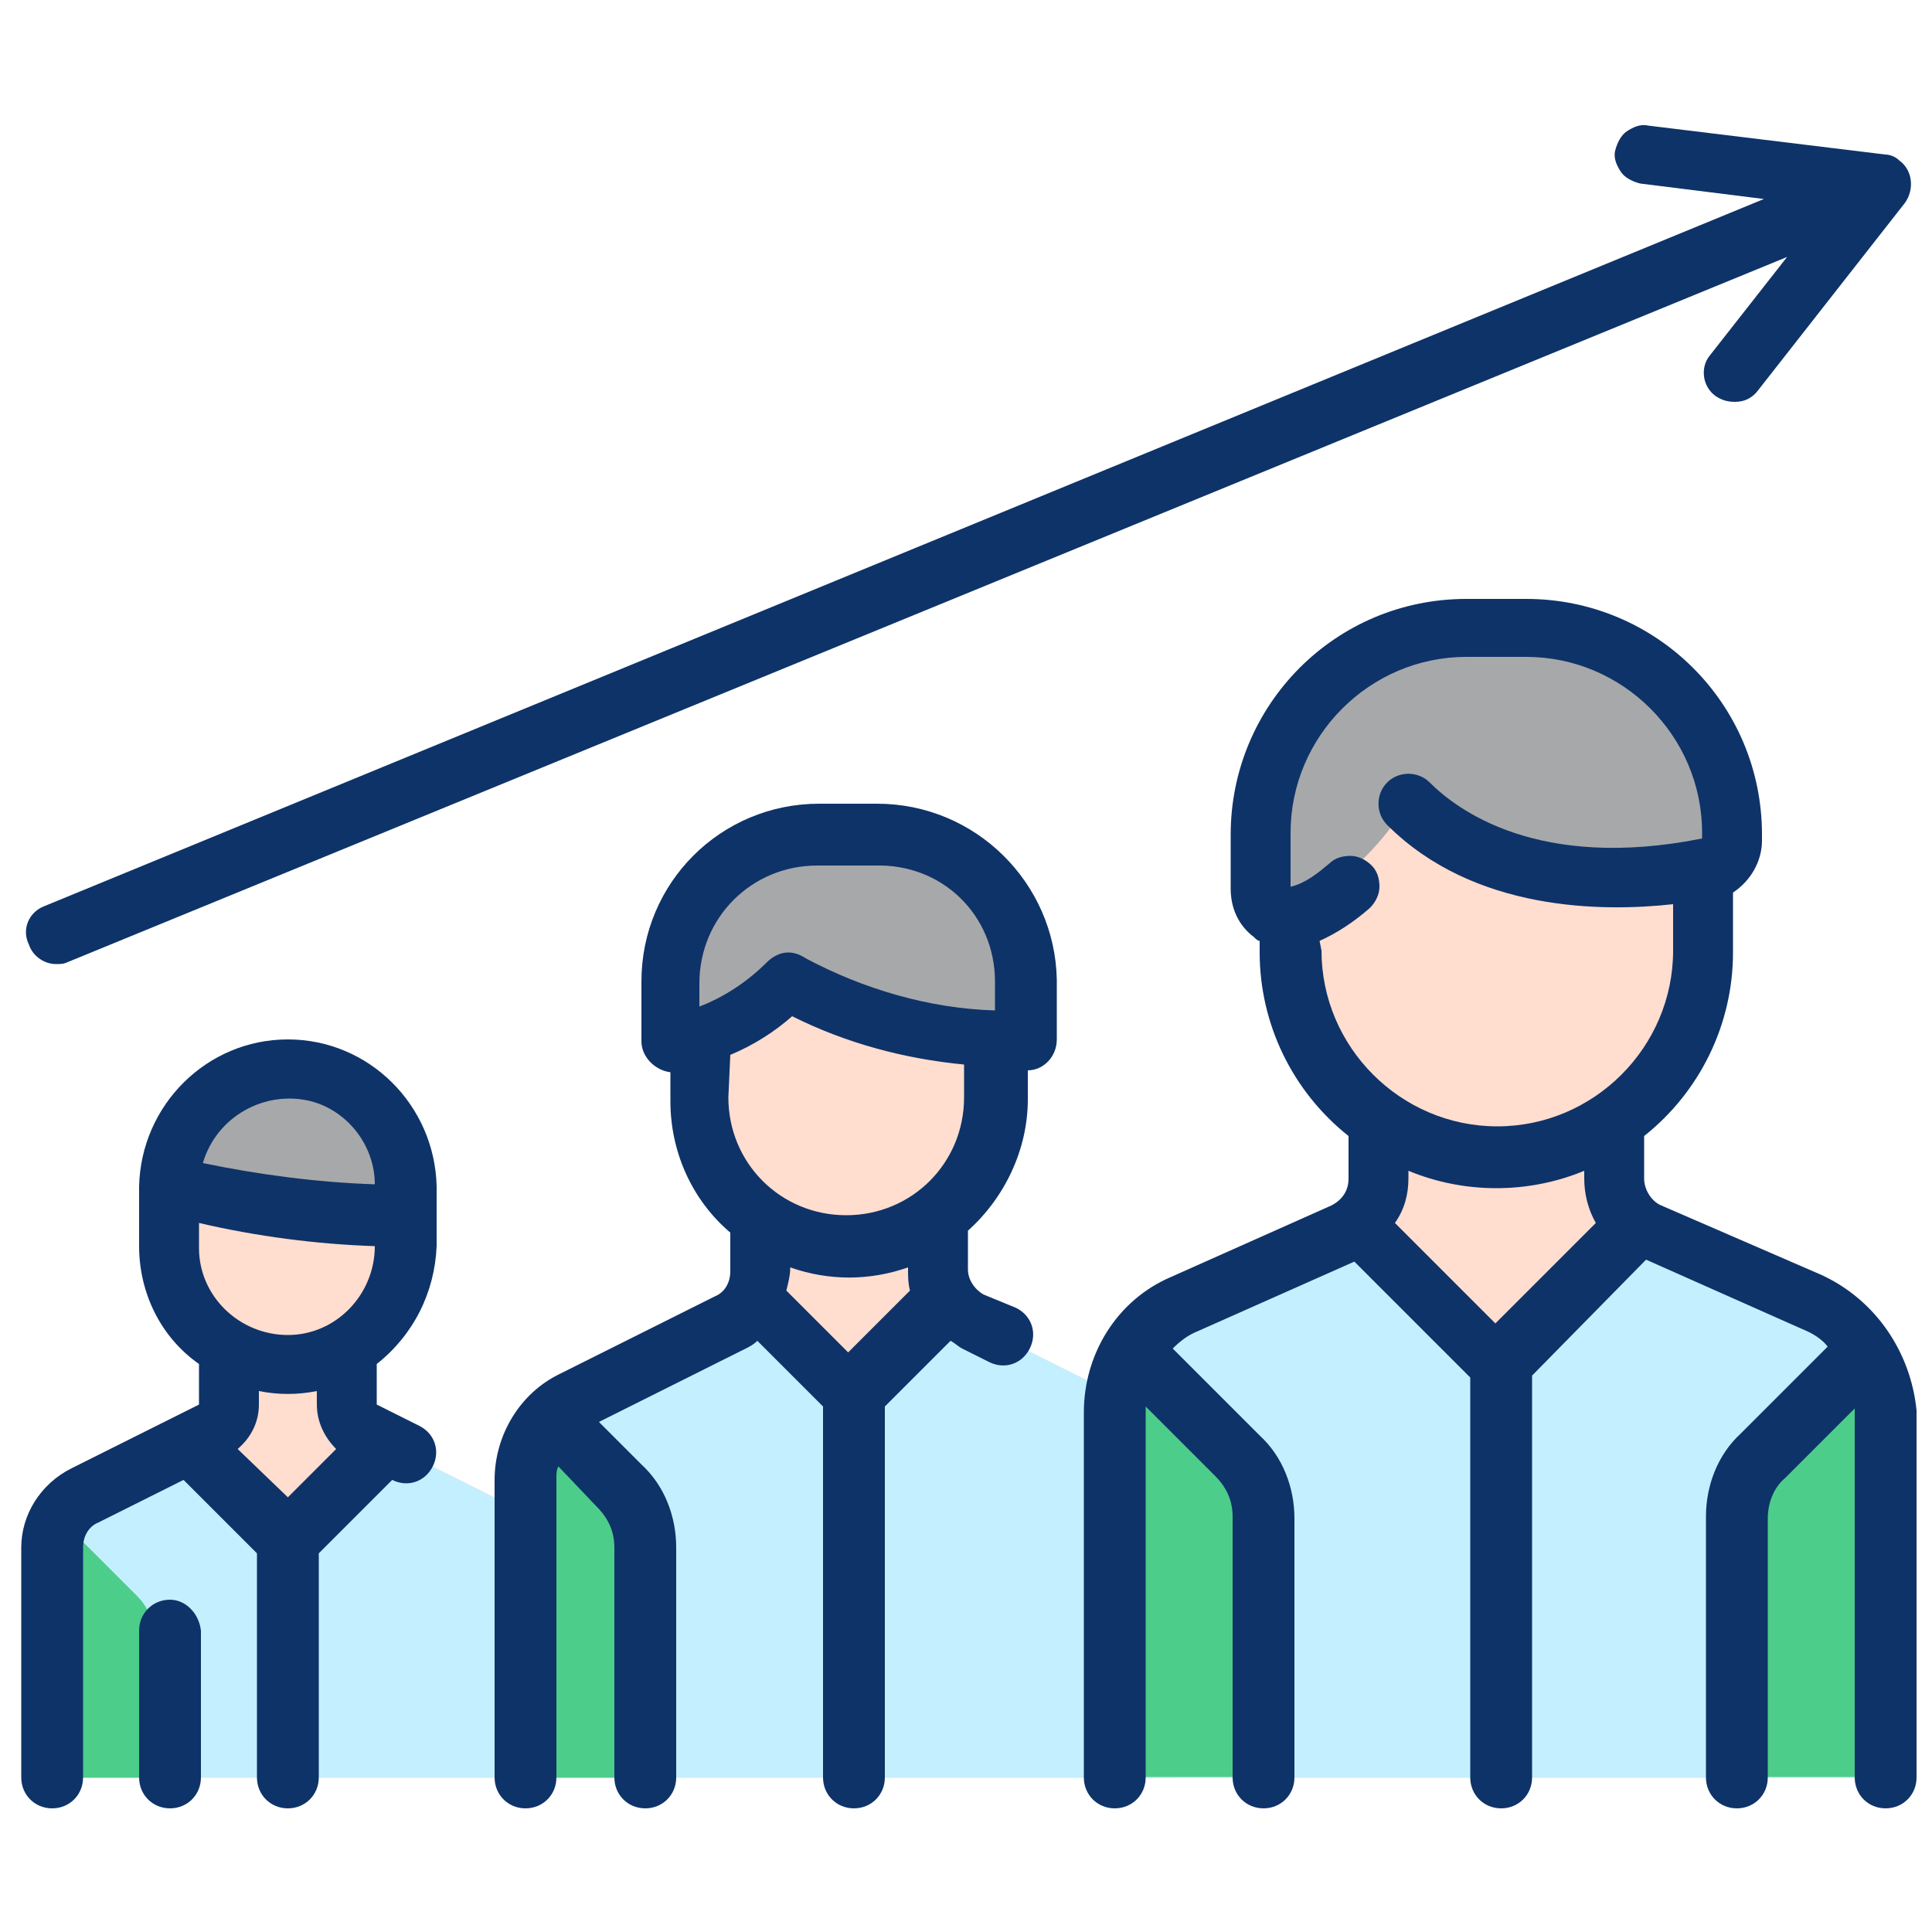 <?xml version="1.0" encoding="utf-8"?>
<!-- Generator: Adobe Illustrator 24.1.0, SVG Export Plug-In . SVG Version: 6.00 Build 0)  -->
<svg version="1.1" id="圖層_1" xmlns="http://www.w3.org/2000/svg" xmlns:xlink="http://www.w3.org/1999/xlink" x="0px" y="0px"
	 viewBox="0 0 100 100" style="enable-background:new 0 0 100 100;" xml:space="preserve">
<style type="text/css">
	.st0{fill:#FFDDCF;}
	.st1{fill:#C4EFFF;}
	.st2{fill:#A7A8AA;}
	.st3{fill:#4CCD8A;}
	.st4{fill:#0E3368;}
</style>
<g id="Group_1936" transform="translate(0 0.014)">
	<path id="Path_1582" class="st0" d="M25.4,77.4l-6.6-3.3c-0.5-0.3-0.8-0.8-0.8-1.4v-3.6h-6.1v3.6c0,0.6-0.3,1.1-0.8,1.4l-6.6,3.3
		c-1,0.5-1.7,1.6-1.7,2.7V92h24.4V80.1C27.1,79,26.4,77.9,25.4,77.4z"/>
	<path id="Path_1583" class="st1" d="M2.7,92h24.4V80.1c0-1.2-0.7-2.2-1.7-2.7L20,74.7l-4,4c-0.6,0.6-1.6,0.6-2.2,0l-4-4l-5.4,2.7
		c-1,0.5-1.7,1.6-1.7,2.7C2.7,80.1,2.7,92,2.7,92z"/>
	<path id="Path_1584" class="st0" d="M14.9,70.6L14.9,70.6c-3.4,0-6.1-2.7-6.1-6.1v-3.1c0-3.4,2.7-6.1,6.1-6.1l0,0
		c3.4,0,6.1,2.7,6.1,6.1v3.1C21,67.9,18.3,70.6,14.9,70.6z"/>
	<path id="Path_1585" class="st2" d="M21,63c-4.1-0.1-8.2-0.6-12.2-1.5l0,0c0-3.4,2.7-6.1,6.1-6.1l0,0c3.4,0,6.1,2.7,6.1,6.1
		C21,61.4,21,63,21,63z"/>
	<path id="Path_1586" class="st3" d="M8,84.8c0-0.8-0.3-1.6-0.9-2.2l-4-4c-0.3,0.5-0.4,1-0.4,1.5V92H8V84.8z"/>
	<path id="Path_1587" class="st0" d="M58.2,72.4l-8-4c-1-0.5-1.7-1.6-1.7-2.7v-4.2h-9.2v4.2c0,1.2-0.7,2.2-1.7,2.7l-8,4
		c-1.5,0.8-2.5,2.4-2.5,4.1V92h33.6V76.5C60.7,74.7,59.7,73.2,58.2,72.4z"/>
	<path id="Path_1588" class="st0" d="M36.3,49.2v7.6c0,4.2,3.4,7.6,7.6,7.6c4.2,0,7.6-3.4,7.6-7.6c0,0,0,0,0,0v-7.6H36.3z"/>
	<path id="Path_1589" class="st2" d="M53,52.2v-1.5c0-4.2-3.4-7.6-7.6-7.6c0,0,0,0,0,0h-3.1c-4.2,0-7.6,3.4-7.6,7.6c0,0,0,0,0,0v1.2
		c0,0.8,0.7,1.5,1.5,1.5c0.2,0,0.4,0,0.5-0.1c1.2-0.4,2.3-1.1,3.3-1.9c0.5-0.4,1.1-0.5,1.7-0.2c3,1.5,6.3,2.3,9.7,2.5
		c0.8,0.1,1.6-0.6,1.6-1.4C53,52.3,53,52.3,53,52.2z"/>
	<path id="Path_1590" class="st1" d="M27.1,92h33.6V76.5c0-1.7-1-3.3-2.5-4.1l-8-4c-0.5-0.3-1-0.7-1.3-1.2L46,70
		c-1.2,1.2-3.1,1.2-4.3,0l-2.8-2.8c-0.3,0.5-0.7,1-1.3,1.2l-8,4c-1.5,0.8-2.5,2.4-2.5,4.1C27.1,76.5,27.1,92,27.1,92z"/>
	<path id="Path_1591" class="st3" d="M31.9,76.9l-3.5-3.5c-0.8,0.8-1.2,2-1.2,3.1V92h6.1V80.1C33.2,78.9,32.7,77.7,31.9,76.9z"/>
	<path id="Path_1592" class="st0" d="M93.7,66.4l-8.3-3.8c-1.1-0.5-1.8-1.7-1.8-2.9v-5.9H71.4v5.9c0,1.2-0.7,2.4-1.8,2.9l-8.3,3.8
		c-2.2,1.1-3.6,3.3-3.6,5.8V92h39.7V72.3C97.3,69.8,95.9,67.5,93.7,66.4z"/>
	<path id="Path_1593" class="st1" d="M93.7,66.4l-8.2-3.8l-5.8,5.8c-1.2,1.2-3.1,1.2-4.3,0l-5.8-5.8l-8.2,3.8
		c-2.2,1.1-3.6,3.3-3.6,5.8V92h39.7V72.2C97.3,69.8,95.9,67.5,93.7,66.4z"/>
	<path id="Path_1594" class="st0" d="M77.5,59.9L77.5,59.9c-5.9,0-10.7-4.8-10.7-10.7v-9.2h21.4v9.2C88.2,55.1,83.4,59.9,77.5,59.9
		C77.5,59.9,77.5,59.9,77.5,59.9z"/>
	<path id="Path_1595" class="st2" d="M79,32.4h-3.1c-5.9,0-10.7,4.8-10.7,10.7v2.4c0,0.8,0.7,1.5,1.5,1.5c0.2,0,0.5-0.1,0.7-0.2
		c1.8-1,3.4-2.4,4.6-4c0.5-0.7,1.4-0.8,2.1-0.3c4.8,3.6,11.6,2.8,14.3,2.2c0.7-0.1,1.2-0.8,1.2-1.5v-0.3
		C89.7,37.2,84.9,32.4,79,32.4C79,32.4,79,32.4,79,32.4z"/>
	<g id="Group_1934" transform="translate(34.68 38.762)">
		<path id="Path_1596" class="st3" d="M30.6,39.8c0-1.2-0.5-2.4-1.3-3.2l-5.7-5.7c-0.4,0.8-0.5,1.7-0.6,2.6v19.7h7.6V39.8L30.6,39.8
			z"/>
		<path id="Path_1597" class="st3" d="M62.1,30.9l-5.7,5.7c-0.9,0.9-1.3,2-1.3,3.2v13.4h7.6V33.5C62.6,32.6,62.5,31.7,62.1,30.9z"/>
	</g>
	<g id="Group_1935" transform="translate(0 -0.014)">
		<path id="Path_1598" class="st4" d="M94.3,66L86,62.4c-0.5-0.2-0.9-0.8-0.9-1.4v-2.2c2.9-2.3,4.6-5.8,4.6-9.5v-3.1
			c0.9-0.6,1.5-1.6,1.5-2.7v-0.3c0-6.8-5.5-12.2-12.2-12.2h-3.1c-6.8,0-12.2,5.5-12.2,12.2V46c0,1,0.4,1.9,1.2,2.5
			c0.1,0.1,0.2,0.2,0.3,0.2v0.6c0,3.7,1.7,7.2,4.6,9.5V61c0,0.6-0.3,1.1-0.9,1.4l-8.3,3.7c-2.8,1.2-4.5,4-4.5,7V92
			c0,0.9,0.7,1.6,1.6,1.6c0.9,0,1.6-0.7,1.6-1.6V73c0-0.1,0-0.1,0-0.2l3.6,3.6c0.6,0.6,0.9,1.3,0.9,2.1V92c0,0.9,0.7,1.6,1.6,1.6
			c0.9,0,1.6-0.7,1.6-1.6V78.6c0-1.6-0.6-3.2-1.8-4.3l-4.5-4.5c0.4-0.4,0.8-0.7,1.3-0.9l8.1-3.6l6,6V92c0,0.9,0.7,1.6,1.6,1.6
			c0.9,0,1.6-0.7,1.6-1.6V71.2l5.9-6l8.1,3.6c0.5,0.2,1,0.5,1.3,0.9l-4.5,4.5c-1.2,1.1-1.8,2.7-1.8,4.3V92c0,0.9,0.7,1.6,1.6,1.6
			c0.9,0,1.6-0.7,1.6-1.6V78.6c0-0.8,0.3-1.6,0.9-2.1l3.6-3.6c0,0.1,0,0.1,0,0.2V92c0,0.9,0.7,1.6,1.6,1.6c0.9,0,1.6-0.7,1.6-1.6V73
			C98.9,70,97.1,67.3,94.3,66z M72.9,61v-0.4c2.9,1.2,6.2,1.2,9.1,0V61c0,0.8,0.2,1.6,0.6,2.3l-5.2,5.2l-5.2-5.2
			C72.7,62.6,72.9,61.8,72.9,61z M68.3,48.7c0.9-0.4,1.8-1,2.6-1.7c0.3-0.3,0.5-0.7,0.5-1.1c0-0.4-0.1-0.8-0.4-1.1
			c-0.3-0.3-0.7-0.5-1.1-0.5c-0.4,0-0.8,0.1-1.1,0.4c-0.6,0.5-1.2,1-2,1.2v-2.8c0-5,4.1-9.1,9.1-9.1H79c5,0,9.1,4.1,9.1,9.1v0.3
			c-8.5,1.7-12.7-1.5-14.1-2.9c-0.6-0.6-1.6-0.6-2.2,0c-0.6,0.6-0.6,1.6,0,2.2c4.5,4.5,11.2,4.5,14.8,4.1v2.4c0,5-4.1,9.1-9.1,9.1
			c-5,0-9.1-4.1-9.1-9.1L68.3,48.7L68.3,48.7z"/>
		<path id="Path_1599" class="st4" d="M45.4,41.6h-3c-5.1,0-9.2,4.1-9.2,9.2v3.1c0,0.8,0.7,1.5,1.5,1.6v1.5c0,2.6,1.1,5.1,3.1,6.8v2
			c0,0.6-0.3,1.1-0.8,1.3l-8,4c-2.1,1-3.4,3.2-3.4,5.5V92c0,0.9,0.7,1.6,1.6,1.6c0.9,0,1.6-0.7,1.6-1.6V76.5c0-0.2,0-0.4,0.1-0.6
			l2,2.1c0.6,0.6,0.9,1.3,0.9,2.1V92c0,0.9,0.7,1.6,1.6,1.6c0.9,0,1.6-0.7,1.6-1.6V80.1c0-1.6-0.6-3.2-1.8-4.3l-2.2-2.2l7.6-3.8
			c0.2-0.1,0.4-0.2,0.6-0.4l3.4,3.4V92c0,0.9,0.7,1.6,1.6,1.6c0.9,0,1.6-0.7,1.6-1.6V72.8l3.4-3.4c0.2,0.1,0.4,0.3,0.6,0.4l1.4,0.7
			c0.8,0.4,1.7,0.1,2.1-0.7c0.4-0.8,0.1-1.7-0.7-2.1L50.9,67c-0.5-0.3-0.8-0.8-0.8-1.3v-2c1.9-1.7,3.1-4.2,3.1-6.8v-1.5
			c0.8,0,1.5-0.7,1.5-1.6v-3.1C54.6,45.7,50.5,41.6,45.4,41.6z M40.9,65.7v-0.1c2,0.7,4.1,0.7,6.1,0v0.1c0,0.4,0,0.7,0.1,1.1
			l-3.2,3.2l-3.2-3.2C40.8,66.4,40.9,66,40.9,65.7z M37.8,54.6c1.2-0.5,2.3-1.2,3.2-2c2.8,1.4,5.8,2.2,8.9,2.5v1.7
			c0,3.4-2.7,6.1-6.1,6.1c-3.4,0-6.1-2.7-6.1-6.1L37.8,54.6L37.8,54.6z M51.5,50.8v1.5c-3.4-0.1-6.8-1.1-9.8-2.7
			c-0.3-0.2-0.6-0.3-0.9-0.3c-0.4,0-0.8,0.2-1.1,0.5c-1,1-2.2,1.8-3.5,2.3v-1.2c0-3.4,2.7-6.1,6.1-6.1h3
			C48.8,44.7,51.5,47.4,51.5,50.8L51.5,50.8z"/>
		<path id="Path_1600" class="st4" d="M14.9,53.8c-4.2,0-7.6,3.4-7.7,7.6v3.1c0,2.4,1.1,4.7,3.1,6.1l0,2.1L3.7,76
			c-1.6,0.8-2.6,2.4-2.6,4.1V92c0,0.9,0.7,1.6,1.6,1.6s1.6-0.7,1.6-1.6V80.1c0-0.6,0.3-1.1,0.8-1.3l4.4-2.2l3.8,3.8V92
			c0,0.9,0.7,1.6,1.6,1.6c0.9,0,1.6-0.7,1.6-1.6V80.4l3.8-3.8l0,0c0.8,0.4,1.7,0.1,2.1-0.7c0.4-0.8,0.1-1.7-0.7-2.1l0,0l-2.2-1.1
			v-2.1c1.9-1.5,3-3.7,3.1-6.1v-3.1C22.5,57.2,19.1,53.8,14.9,53.8z M13.4,72.7V72c1,0.2,2,0.2,3,0v0.7c0,0.9,0.4,1.7,1,2.3
			l-2.5,2.5L12.3,75C13,74.4,13.4,73.6,13.4,72.7L13.4,72.7z M10.5,60.2c0.7-2.4,3.2-3.8,5.6-3.2c1.9,0.5,3.3,2.3,3.3,4.3
			C16.4,61.2,13.4,60.8,10.5,60.2z M19.4,64.5L19.4,64.5c0,2.5-2,4.6-4.5,4.6s-4.6-2-4.6-4.5c0-0.1,0-0.1,0-0.2v-1.1
			C13.3,64,16.4,64.4,19.4,64.5L19.4,64.5z"/>
		<path id="Path_1601" class="st4" d="M8.8,82.8c-0.9,0-1.6,0.7-1.6,1.6V92c0,0.9,0.7,1.6,1.6,1.6c0.9,0,1.6-0.7,1.6-1.6v-7.6
			C10.3,83.5,9.6,82.8,8.8,82.8z"/>
		<path id="Path_1602" class="st4" d="M2.9,49.9c0.2,0,0.4,0,0.6-0.1l89-36.5l-4,5.1C88,19,88.1,20,88.8,20.5c0.3,0.2,0.6,0.3,1,0.3
			c0.5,0,0.9-0.2,1.2-0.6l7.6-9.7c0.5-0.7,0.4-1.7-0.3-2.2c-0.2-0.2-0.5-0.3-0.7-0.3L85.3,6.5c-0.4-0.1-0.8,0.1-1.1,0.3
			c-0.3,0.2-0.5,0.6-0.6,1c-0.1,0.4,0.1,0.8,0.3,1.1c0.2,0.3,0.6,0.5,1,0.6l6.4,0.8l-89,36.6c-0.8,0.3-1.2,1.2-0.8,2
			C1.7,49.5,2.3,49.9,2.9,49.9L2.9,49.9z"/>
	</g>
</g>
</svg>
